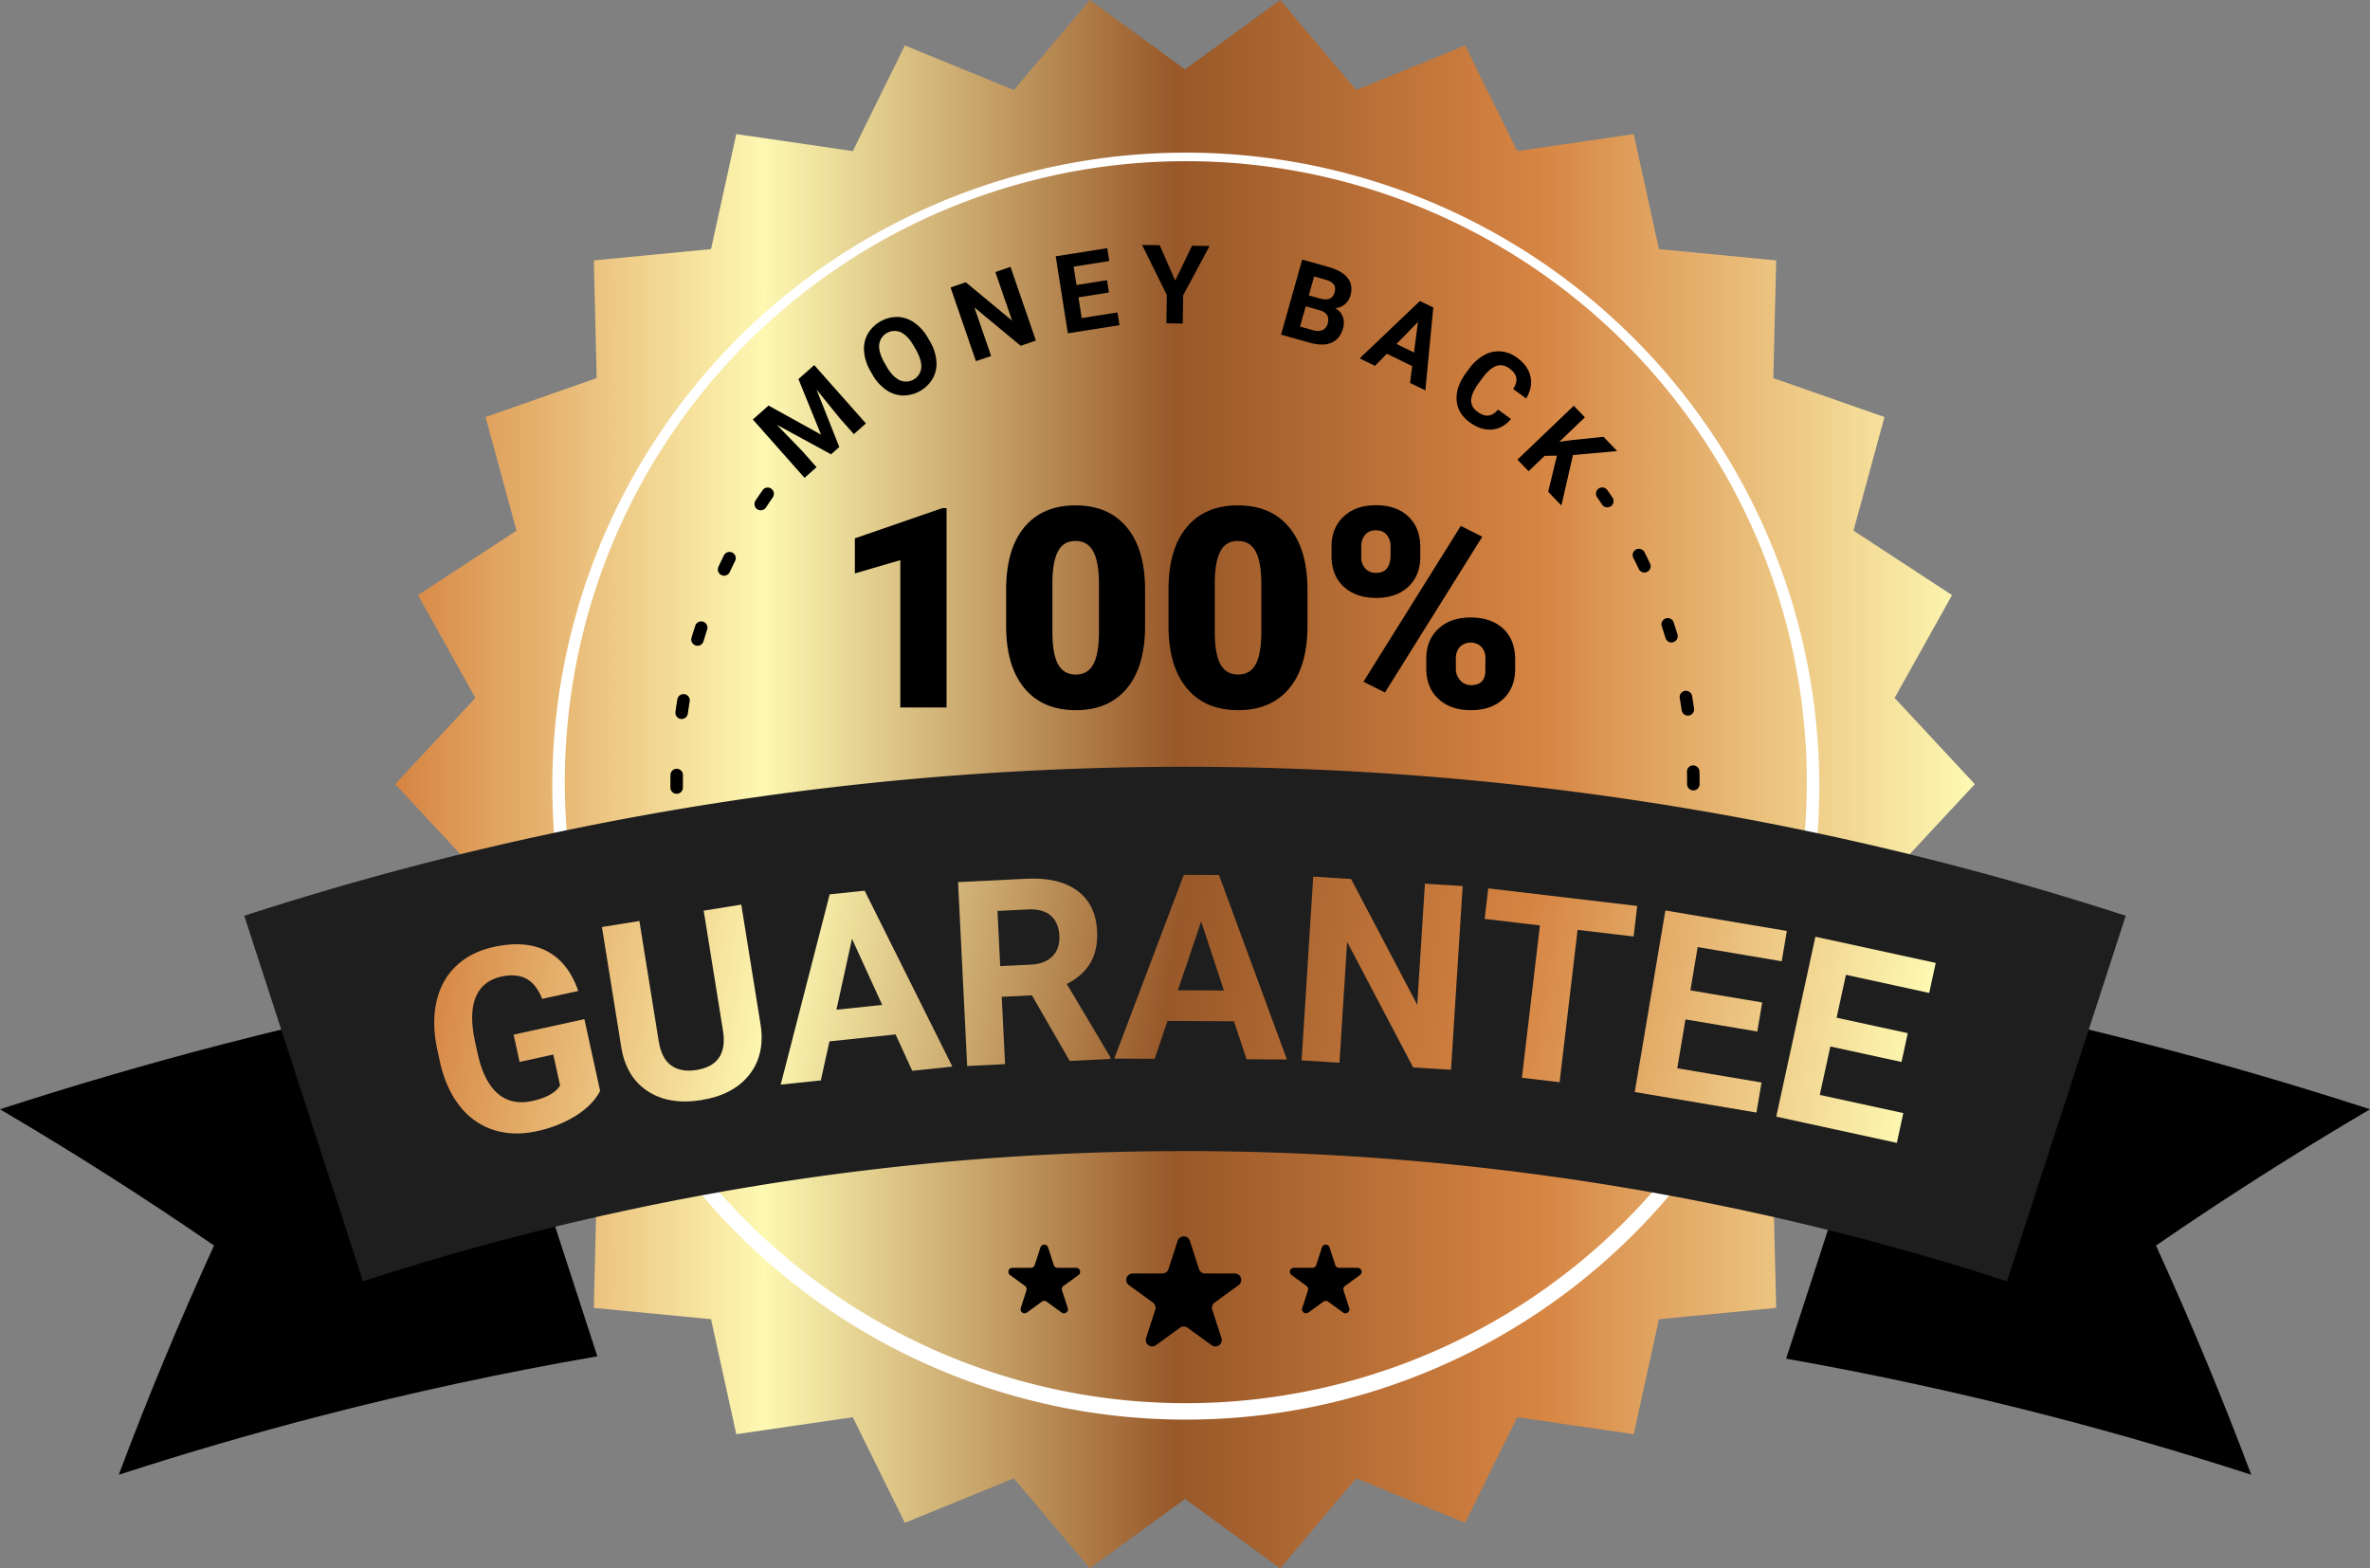 <?xml version="1.0" encoding="UTF-8"?>
<!DOCTYPE svg PUBLIC '-//W3C//DTD SVG 1.0//EN'
          'http://www.w3.org/TR/2001/REC-SVG-20010904/DTD/svg10.dtd'>
<svg data-name="Layer 2" height="1253.9" preserveAspectRatio="xMidYMid meet" version="1.0" viewBox="52.5 337.9 1895.0 1253.9" width="1895.0" xmlns="http://www.w3.org/2000/svg" xmlns:xlink="http://www.w3.org/1999/xlink" zoomAndPan="magnify"
><rect x="52.5" y="337.9" width="1895.0" height="1253.9" fill="#808080" stroke="none"/><defs
  ><linearGradient gradientUnits="userSpaceOnUse" id="a" x1="368.489" x2="1631.511" xlink:actuate="onLoad" xlink:show="other" xlink:type="simple" y1="964.889" y2="964.889"
    ><stop offset="0" stop-color="#d68442"
      /><stop offset=".233" stop-color="#fdf8b2"
      /><stop offset=".494" stop-color="#985829"
      /><stop offset=".723" stop-color="#d68442"
      /><stop offset=".996" stop-color="#fdf8b2"
    /></linearGradient
    ><linearGradient id="b" x1="387.551" x2="1566.95" xlink:actuate="onLoad" xlink:href="#a" xlink:show="other" xlink:type="simple" y1="1156.516" y2="1338.445"
    /><linearGradient id="c" x1="395.458" x2="1574.856" xlink:actuate="onLoad" xlink:href="#a" xlink:show="other" xlink:type="simple" y1="1105.258" y2="1287.186"
    /><linearGradient id="d" x1="399.41" x2="1578.808" xlink:actuate="onLoad" xlink:href="#a" xlink:show="other" xlink:type="simple" y1="1079.64" y2="1261.568"
    /><linearGradient id="e" x1="404.636" x2="1584.035" xlink:actuate="onLoad" xlink:href="#a" xlink:show="other" xlink:type="simple" y1="1045.757" y2="1227.685"
    /><linearGradient id="f" x1="408.312" x2="1587.71" xlink:actuate="onLoad" xlink:href="#a" xlink:show="other" xlink:type="simple" y1="1021.928" y2="1203.856"
    /><linearGradient id="g" x1="411.545" x2="1590.943" xlink:actuate="onLoad" xlink:href="#a" xlink:show="other" xlink:type="simple" y1="1000.97" y2="1182.899"
    /><linearGradient id="h" x1="412.967" x2="1592.365" xlink:actuate="onLoad" xlink:href="#a" xlink:show="other" xlink:type="simple" y1="991.751" y2="1173.68"
    /><linearGradient id="i" x1="413.041" x2="1592.439" xlink:actuate="onLoad" xlink:href="#a" xlink:show="other" xlink:type="simple" y1="991.274" y2="1173.202"
    /><linearGradient id="j" x1="412.331" x2="1591.73" xlink:actuate="onLoad" xlink:href="#a" xlink:show="other" xlink:type="simple" y1="995.87" y2="1177.799"
  /></defs
  ><path d="M1631.511 964.889L1567.399 1033.829 1613.301 1116.036 1534.527 1167.6 1559.276 1258.437 1470.411 1289.545 1472.693 1383.668 1378.974 1392.687 1358.782 1484.65 1265.619 1471.062 1223.996 1555.514 1136.833 1519.923 1076.099 1591.859 1000 1536.4 923.902 1591.859 863.167 1519.923 776.003 1555.513 734.38 1471.061 641.217 1484.649 621.024 1392.686 527.305 1383.666 529.588 1289.544 440.723 1258.435 465.473 1167.599 386.699 1116.036 432.601 1033.829 368.489 964.889 432.601 895.949 386.699 813.742 465.473 762.178 440.724 671.341 529.589 640.232 527.307 546.11 621.026 537.09 641.218 445.128 734.381 458.716 776.004 374.264 863.167 409.855 923.901 337.919 1000 393.378 1076.098 337.919 1136.833 409.855 1223.997 374.264 1265.62 458.717 1358.783 445.129 1378.975 537.092 1472.695 546.111 1470.412 640.234 1559.277 671.343 1534.527 762.179 1613.301 813.742 1567.399 895.949 1631.511 964.889z" fill="url(#a)"
  /><g id="change1_1"
  ><path d="M1003.894,1330.036l7.336,22.579a5.138,5.138,0,0,0,4.886,3.55h23.741a5.138,5.138,0,0,1,3.02,9.294l-19.207,13.955a5.138,5.138,0,0,0-1.866,5.744l7.336,22.579a5.138,5.138,0,0,1-7.906,5.744l-19.207-13.955a5.138,5.138,0,0,0-6.04,0l-19.207,13.955a5.138,5.138,0,0,1-7.906-5.744l7.336-22.579a5.138,5.138,0,0,0-1.866-5.744l-19.207-13.955a5.138,5.138,0,0,1,3.02-9.294H981.9a5.138,5.138,0,0,0,4.886-3.55l7.336-22.579A5.138,5.138,0,0,1,1003.894,1330.036Z"
  /></g
  ><g id="change1_2"
  ><path d="M1115.59,1335.29l4.579,14.092a3.207,3.207,0,0,0,3.05,2.216h14.817a3.207,3.207,0,0,1,1.885,5.8l-11.987,8.709a3.207,3.207,0,0,0-1.165,3.585l4.579,14.092a3.207,3.207,0,0,1-4.934,3.585l-11.987-8.709a3.207,3.207,0,0,0-3.769,0l-11.987,8.709a3.207,3.207,0,0,1-4.934-3.585l4.579-14.092a3.207,3.207,0,0,0-1.165-3.585l-11.987-8.709a3.207,3.207,0,0,1,1.885-5.8h14.817a3.207,3.207,0,0,0,3.05-2.216l4.579-14.092A3.207,3.207,0,0,1,1115.59,1335.29Z"
  /></g
  ><g id="change1_3"
  ><path d="M890.509,1335.29l4.579,14.092a3.207,3.207,0,0,0,3.05,2.216h14.817a3.207,3.207,0,0,1,1.885,5.8l-11.987,8.709a3.207,3.207,0,0,0-1.165,3.585l4.579,14.092a3.207,3.207,0,0,1-4.934,3.585l-11.987-8.709a3.207,3.207,0,0,0-3.769,0l-11.987,8.709a3.207,3.207,0,0,1-4.934-3.585l4.579-14.092a3.207,3.207,0,0,0-1.165-3.585L860.08,1357.4a3.207,3.207,0,0,1,1.885-5.8h14.817a3.207,3.207,0,0,0,3.05-2.216l4.579-14.092A3.207,3.207,0,0,1,890.509,1335.29Z"
  /></g
  ><g id="change1_4"
  ><path d="M1947.506,1224.841q-88.855-28.871-178.944-52.187-95.514-24.732-192.126-43.212l-95.789,294.808q106.082,18.768,210.893,45.875,81.023,20.981,161.012,46.957-34.522-91.99-76.168-183.288Q1858.984,1276.937,1947.506,1224.841Z"
  /></g
  ><g id="change1_5"
  ><path d="M434.277,1127.41q-101.969,19.142-202.839,45.244-90.048,23.317-178.944,52.187,88.489,52.023,171.123,108.954-41.647,91.223-76.168,183.288,79.95-25.978,161.012-46.957,110.038-28.493,221.657-47.748Z"
  /></g
  ><g id="change2_1"
  ><path d="M1000,1473a506.53,506.53,0,1,1,197.779-39.932A504.923,504.923,0,0,1,1000,1473Zm0-1006.212a496.532,496.532,0,1,0,193.884,39.142A494.981,494.981,0,0,0,1000,466.783Z" fill="#fff"
  /></g
  ><g id="change1_6"
  ><path d="M809.366,903.552h-37V785.767l-36.343,10.618V768.361l69.949-24.191h3.394Z"
  /></g
  ><g id="change1_7"
  ><path d="M968.09,838.42q0,32.292-14.5,49.807T912.7,905.741q-26.6,0-41.159-17.624t-14.559-49.7V809.3q0-32.291,14.5-49.807t41-17.515q26.49,0,41.05,17.624t14.559,49.807ZM931.2,804.595q0-17.184-4.488-25.67t-14.23-8.483q-9.523,0-13.848,7.882t-4.652,23.863v40.721q0,17.845,4.488,26.108t14.23,8.265q9.413,0,13.9-8.046T931.2,844Z"
  /></g
  ><g id="change1_8"
  ><path d="M1097.917,838.42q0,32.292-14.5,49.807t-40.886,17.515q-26.6,0-41.159-17.624t-14.559-49.7V809.3q0-32.291,14.5-49.807t41-17.515q26.49,0,41.05,17.624t14.559,49.807Zm-36.89-33.825q0-17.184-4.488-25.67t-14.23-8.483q-9.523,0-13.848,7.882t-4.652,23.863v40.721q0,17.845,4.488,26.108t14.23,8.265q9.413,0,13.9-8.046t4.6-25.232Z"
  /></g
  ><g id="change1_9"
  ><path d="M1117.183,774.82q0-14.779,9.634-23.864t25.834-9.085q16.419,0,25.943,9.03t9.523,24.466v7.882q0,14.777-9.523,23.754t-25.725,8.977q-16.091,0-25.889-8.922t-9.8-24.466Zm23.755,8.4a13.228,13.228,0,0,0,3.174,9.191,11.168,11.168,0,0,0,8.758,3.534q11.493,0,11.493-14.575v-6.526a13.955,13.955,0,0,0-3.064-9.3q-3.066-3.643-8.647-3.645a10.9,10.9,0,0,0-8.539,3.535q-3.176,3.535-3.174,9.626Zm18.938,108.4-17.187-8.647,77.83-124.572,17.187,8.647Zm33.059-27.147q0-14.886,9.688-23.864t25.779-8.976q16.31,0,25.943,8.866t9.633,24.739V872.9q0,14.889-9.523,23.863t-25.834,8.977q-16.091,0-25.889-8.922t-9.8-24.466Zm23.645,8.4a12.937,12.937,0,0,0,3.5,8.975,11.1,11.1,0,0,0,8.538,3.86q10.617,0,11.494-10.006l.109-11.2a13.393,13.393,0,0,0-3.175-9.3,12.354,12.354,0,0,0-17.076-.217,13.207,13.207,0,0,0-3.394,8.973Z"
  /></g
  ><g id="change3_1"
  ><path d="M1657.24,1362.374a2126.871,2126.871,0,0,0-1314.48,0q-47.477-146.121-94.955-292.242a2434.163,2434.163,0,0,1,1504.39,0Q1704.717,1216.253,1657.24,1362.374Z" fill="#1e1e1e"
  /></g
  ><path d="M532.334,1210.171q-5.9,11.332-19.363,19.816a96.952,96.952,0,0,1-31.238,12.378q-18.667,4.087-34.525-.979a55.636,55.636,0,0,1-26.909-18.9q-11.049-13.828-15.832-34.726l-2.141-9.778q-4.715-21.53-.905-38.874t15.662-28.685q11.852-11.339,30.223-15.363,25.579-5.6,42.672,3.438t24.861,31.766L486,1136.583q-4.68-11.912-12.7-16.161t-19.872-1.651q-15.111,3.309-20.526,16.4t-.6,35.53l2.011,9.185q4.953,22.619,16.076,32.293t27.716,6.041q16.69-3.655,22.246-12.323l-5.429-24.791-26.963,5.9-4.78-21.828,56.594-12.392Z" fill="url(#b)"
  /><path d="M645.209,1061.21l15.39,95.732q3.835,23.861-8.858,40.134t-38.548,20.432q-25.456,4.091-42.6-6.978t-21.228-34.58L533.8,1079.119l29.948-4.814,15.422,95.933q2.3,14.276,10.184,19.715t19.969,3.5q25.254-4.059,21.387-30.678l-15.551-96.731Z" fill="url(#c)"
  /><path d="M768.607,1164.992l-52.893,5.547-6.892,31.222-32.077,3.363L715.892,1053l27.955-2.932L814,1190.729l-32.077,3.364ZM721.3,1145.25l36.6-3.839-24.149-52.873Z" fill="url(#d)"
  /><path d="M877.6,1133.739l-24.135,1.2,2.668,53.824-30.295,1.5-7.288-147.032,54.632-2.708q26.054-1.292,40.768,9.621t15.765,32.118q.746,15.048-5.27,25.418T905.5,1124.663l34.788,58.509.07,1.413L907.84,1186.2ZM852.252,1110.4l24.438-1.211q11.411-.567,17.385-6.683t5.468-16.316q-.516-10.4-6.719-16.066t-18.422-5.06l-24.337,1.206Z" fill="url(#e)"
  /><path d="M1039.188,1154.5,986,1154.214l-10.274,30.277-32.253-.175,55.6-146.913,28.107.152,54.3,147.509-32.253-.175Zm-44.859-24.813,36.8.2-18.2-55.2Z" fill="url(#f)"
  /><path d="M1212.7,1193.3l-30.271-1.917-52.809-100.4-6.12,96.667-30.271-1.916,9.3-146.919,30.271,1.917,52.9,100.606,6.134-96.869,30.171,1.91Z" fill="url(#g)"
  /><path d="M1358.686,1086.694l-44.782-5.29-14.388,121.8-30.123-3.559,14.388-121.8-44.181-5.219,2.883-24.4,119.085,14.067Z" fill="url(#h)"
  /><path d="M1457.6,1162.679l-57.427-9.687-6.592,39.082,67.4,11.368-4.053,24.027-97.307-16.412,24.484-145.163,97.107,16.379-4.087,24.228-67.2-11.334-5.835,34.6,57.427,9.686Z" fill="url(#i)"
  /><path d="M1572.906,1187.024,1516,1174.641l-8.428,38.729,66.786,14.533-5.182,23.81-96.424-20.983,31.3-143.846,96.227,20.94-5.225,24.007-66.588-14.49-7.46,34.282L1577.916,1164Z" fill="url(#j)"
  /><g id="change1_10"
  ><path d="M667.011,662.178,708.978,685.4,690.917,641l12.626-11.187,41.339,46.657-9.646,8.547-11.3-12.754-18.544-22.867L723.6,695.32l-6.6,5.85-43.339-23.607L694.1,698.693l11.3,12.754-9.613,8.518-41.34-46.657Z"
  /></g
  ><g id="change1_11"
  ><path d="M796.011,610.776a37.627,37.627,0,0,1,5.2,15.623,24.511,24.511,0,0,1-2.761,13.916,27.516,27.516,0,0,1-24.034,13.815,24.735,24.735,0,0,1-13.461-4.551,36.548,36.548,0,0,1-10.841-12.121l-1.532-2.675a37.437,37.437,0,0,1-5.175-15.711,24.706,24.706,0,0,1,2.8-13.984,27.474,27.474,0,0,1,24.037-13.768,24.708,24.708,0,0,1,13.477,4.665,37.32,37.32,0,0,1,10.912,12.375Zm-12.7,4.017q-4.872-8.506-10.451-11.184a12.4,12.4,0,0,0-17.382,9.882q-.546,6.11,4.247,14.564l1.511,2.638q4.746,8.285,10.409,11.109a12.293,12.293,0,0,0,17.482-9.791q.488-6.126-4.306-14.581Z"
  /></g
  ><g id="change1_12"
  ><path d="M880.771,610.2l-12.145,4.182-36.994-30.641,13.354,38.78-12.145,4.182-20.295-58.94,12.145-4.182,37.063,30.708-13.381-38.862,12.1-4.167Z"
  /></g
  ><g id="change1_13"
  ><path d="M939.167,571.8l-24.36,3.838,2.611,16.578,28.59-4.5,1.605,10.192-41.277,6.5-9.7-61.577,41.192-6.489,1.619,10.277-28.5,4.49,2.312,14.675,24.36-3.837Z"
  /></g
  ><g id="change1_14"
  ><path d="M992.182,562.247l13.426-27.872,14.041.228L998.542,574l-.366,22.6-13.057-.212.366-22.6-19.818-40.058,14.084.229Z"
  /></g
  ><g id="change1_15"
  ><path d="M1076.829,605.469l16.861-60.014,21.021,5.906q10.922,3.069,15.395,8.84t2.2,13.849a14.086,14.086,0,0,1-4.45,7.133,13.6,13.6,0,0,1-7.69,3.153,13.162,13.162,0,0,1,5.967,6.7,14.3,14.3,0,0,1,.249,9.32q-2.432,8.656-9.205,11.556t-17.02.11Zm19.708-22.658-4.552,16.2,10.593,2.977a10.616,10.616,0,0,0,7.406-.165,7.414,7.414,0,0,0,4.068-5.061q2.316-8.243-6.182-10.765Zm2.455-8.738,9.15,2.571q9.4,2.464,11.452-4.832,1.147-4.08-.72-6.539t-6.978-3.895l-8.655-2.433Z"
  /></g
  ><g id="change1_16"
  ><path d="M1181.644,630.626l-20.241-9.872-9.479,9.667-12.275-5.986,48.183-45.856,10.7,5.218-6.354,66.257-12.275-5.987Zm-12.563-17.7,14.007,6.832,3.187-24.407Z"
  /></g
  ><g id="change1_17"
  ><path d="M1260.659,672.953q-6.532,7.688-15.352,8.393t-17.664-5.771q-9.672-7.083-10.448-17.653t7.545-21.936l2.251-3.074A37.356,37.356,0,0,1,1238.906,622a23.743,23.743,0,0,1,13.516-3.131,25.369,25.369,0,0,1,13.2,5.128q8.7,6.374,10.609,14.933t-3.437,17.595l-10.362-7.589q3.186-5.149,2.461-9.049T1259.4,632.5q-5.181-3.794-10.474-1.965t-11.078,9.585l-2.782,3.8q-5.969,8.153-6.257,13.727t5.033,9.469q4.8,3.516,8.773,3.055t7.682-4.8Z"
  /></g
  ><g id="change1_18"
  ><path d="M1297.383,702.229l-9.814.146-12.87,12.312-8.878-9.281,45.045-43.091,8.879,9.281-20.419,19.533,9.506-1.272,25.8-2.7,10.921,11.416-35.317,3.154-9.283,40.4-10.566-11.045Z"
  /></g
  ><g id="change1_19"
  ><path d="M1406.464,969.889a5,5,0,0,1-5-5c0-3.306-.04-6.634-.119-9.894a5,5,0,0,1,4.876-5.12c.042,0,.083,0,.124,0a5,5,0,0,1,5,4.878c.082,3.341.123,6.752.123,10.138A5,5,0,0,1,1406.464,969.889Zm-4.376-59.806a5,5,0,0,1-4.94-4.271c-.48-3.255-1.006-6.54-1.562-9.764a5,5,0,0,1,9.854-1.7c.57,3.3,1.109,6.67,1.6,10a5.007,5.007,0,0,1-4.952,5.731Zm-13.116-58.5a5,5,0,0,1-4.782-3.548c-.949-3.126-1.955-6.295-2.989-9.418a5,5,0,0,1,9.492-3.145c1.061,3.2,2.092,6.451,3.065,9.656a5,5,0,0,1-4.786,6.454Zm-21.636-55.911a5,5,0,0,1-4.52-2.854c-1.4-2.948-2.865-5.934-4.351-8.872a5,5,0,0,1,8.924-4.512c1.522,3.011,3.022,6.07,4.458,9.091a5,5,0,0,1-4.512,7.147Zm-29.66-52.1a5,5,0,0,1-4.156-2.214q-1.976-2.943-4-5.848a5,5,0,1,1,8.2-5.725c1.375,1.969,2.756,3.986,4.106,6a5,5,0,0,1-4.146,7.788Z"
  /></g
  ><g id="change1_20"
  ><path d="M593.544,972.6a5,5,0,0,1-5-4.968q-.009-1.373-.009-2.747c0-2.433.021-4.914.064-7.374a5,5,0,0,1,10,.178q-.063,3.589-.062,7.194,0,1.345.009,2.685a5,5,0,0,1-4.968,5.032Zm3.978-59.807a5.007,5.007,0,0,1-4.957-5.7c.469-3.331.983-6.693,1.53-9.993a5,5,0,1,1,9.865,1.635c-.533,3.22-1.036,6.5-1.493,9.751A5,5,0,0,1,597.521,912.8Zm12.71-58.559a5,5,0,0,1-4.8-6.421c.957-3.229,1.964-6.48,2.993-9.662a5,5,0,0,1,9.514,3.078c-1,3.1-1.985,6.273-2.919,9.424A5,5,0,0,1,610.231,854.238ZM631.471,798.2a5,5,0,0,1-4.528-7.115c1.421-3.045,2.9-6.111,4.392-9.115a5,5,0,1,1,8.955,4.451c-1.457,2.931-2.9,5.923-4.284,8.893A5,5,0,0,1,631.471,798.2Zm29.29-52.29a5,5,0,0,1-4.164-7.761c1.855-2.8,3.769-5.619,5.686-8.368a5,5,0,0,1,8.2,5.719c-1.871,2.685-3.739,5.433-5.551,8.169A5,5,0,0,1,660.761,745.914Z"
  /></g
></svg
>
